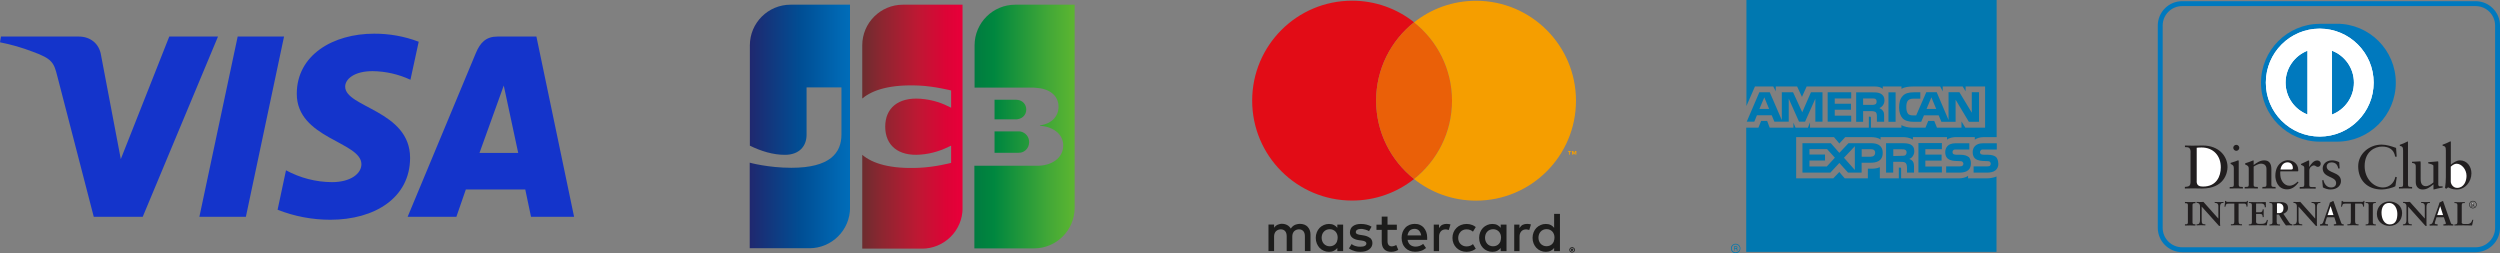 <?xml version="1.0" encoding="UTF-8"?>
<svg id="_レイヤー_2" data-name="レイヤー 2" xmlns="http://www.w3.org/2000/svg" xmlns:xlink="http://www.w3.org/1999/xlink" viewBox="0 0 357 36.16">
  <rect x="0" y="0" width="357" height="36.16" fill="#808080" stroke="none"/>
  <defs>
    <style>
      .cls-1 {
        clip-path: url(#clippath);
      }

      .cls-2, .cls-3, .cls-4, .cls-5, .cls-6, .cls-7, .cls-8, .cls-9, .cls-10, .cls-11, .cls-12, .cls-13, .cls-14, .cls-15, .cls-16 {
        stroke-width: 0px;
      }

      .cls-2, .cls-17 {
        fill: none;
      }

      .cls-3 {
        fill: url(#_名称未設定グラデーション_3-2);
      }

      .cls-4 {
        fill: url(#_名称未設定グラデーション_3-3);
      }

      .cls-17 {
        stroke: #000;
        stroke-miterlimit: 10;
        stroke-width: .06px;
      }

      .cls-18 {
        clip-path: url(#clippath-1);
      }

      .cls-19 {
        clip-path: url(#clippath-4);
      }

      .cls-20 {
        clip-path: url(#clippath-3);
      }

      .cls-21 {
        clip-path: url(#clippath-2);
      }

      .cls-22 {
        clip-path: url(#clippath-7);
      }

      .cls-23 {
        clip-path: url(#clippath-8);
      }

      .cls-24 {
        clip-path: url(#clippath-6);
      }

      .cls-25 {
        clip-path: url(#clippath-5);
      }

      .cls-5 {
        fill: url(#_名称未設定グラデーション_5);
      }

      .cls-6 {
        fill: url(#_名称未設定グラデーション_4);
      }

      .cls-7 {
        fill: url(#_名称未設定グラデーション_3);
      }

      .cls-8 {
        fill: #0078b0;
        fill-rule: evenodd;
      }

      .cls-9 {
        fill: #1c1c1b;
      }

      .cls-10 {
        fill: #211e1f;
      }

      .cls-11 {
        fill: #1434cb;
      }

      .cls-12 {
        fill: #e20c16;
      }

      .cls-13 {
        fill: #fff;
      }

      .cls-14 {
        fill: #ea6008;
      }

      .cls-15 {
        fill: #f59e00;
      }

      .cls-16 {
        fill: #0079be;
      }
    </style>
    <clipPath id="clippath">
      <rect class="cls-2" y="4.81" width="81.98" height="26.57"/>
    </clipPath>
    <clipPath id="clippath-1">
      <path class="cls-2" d="m142.02,18.76v3.06h3.35c.1,0,.32-.03.41-.03.64-.13,1.18-.7,1.18-1.5s-.54-1.34-1.18-1.5c-.1-.03-.29-.03-.41-.03h-3.35Z"/>
    </clipPath>
    <linearGradient id="_名称未設定グラデーション_3" data-name="名称未設定グラデーション 3" x1="-471.44" y1="118.86" x2="-471.23" y2="118.86" gradientTransform="translate(33290.76 5196.46) scale(70.32 -43.55)" gradientUnits="userSpaceOnUse">
      <stop offset="0" stop-color="#007940"/>
      <stop offset=".23" stop-color="#00873f"/>
      <stop offset=".74" stop-color="#40a737"/>
      <stop offset="1" stop-color="#5cb531"/>
    </linearGradient>
    <clipPath id="clippath-2">
      <path class="cls-2" d="m144.98.67c-3.19,0-5.81,2.58-5.81,5.81v6.03h8.2c.19,0,.41,0,.57.03,1.85.1,3.22,1.05,3.22,2.71,0,1.31-.93,2.42-2.65,2.65v.06c1.88.13,3.32,1.18,3.32,2.81,0,1.75-1.59,2.9-3.7,2.9h-9v11.8h8.52c3.19,0,5.81-2.58,5.81-5.81V.67h-8.48Z"/>
    </clipPath>
    <linearGradient id="_名称未設定グラデーション_3-2" data-name="名称未設定グラデーション 3" x1="-471.44" y1="122.14" x2="-471.23" y2="122.14" gradientTransform="translate(33262.05 20869.18) scale(70.26 -170.72)" xlink:href="#_名称未設定グラデーション_3"/>
    <clipPath id="clippath-3">
      <path class="cls-2" d="m142.02,14.23v2.81h3.03c.1,0,.29,0,.32-.03.64-.1,1.18-.61,1.18-1.37s-.54-1.28-1.18-1.37c-.06,0-.22-.03-.32-.03h-3.03Z"/>
    </clipPath>
    <linearGradient id="_名称未設定グラデーション_3-3" data-name="名称未設定グラデーション 3" y1="118.46" y2="118.46" gradientTransform="translate(33290.68 5178.07) scale(70.32 -43.58)" xlink:href="#_名称未設定グラデーション_3"/>
    <clipPath id="clippath-4">
      <path class="cls-2" d="m112.89.67c-3.19,0-5.81,2.58-5.81,5.81v14.32c1.63.8,3.32,1.31,5.01,1.31,2.01,0,3.09-1.21,3.09-2.87v-6.76h4.98v6.73c0,2.62-1.63,4.75-7.14,4.75-3.35,0-5.96-.73-5.96-.73v12.22h8.52c3.19,0,5.81-2.58,5.81-5.81V.67h-8.5Z"/>
    </clipPath>
    <linearGradient id="_名称未設定グラデーション_4" data-name="名称未設定グラデーション 4" x1="-469.78" y1="122.16" x2="-469.57" y2="122.16" gradientTransform="translate(33654.14 21193.96) scale(71.41 -173.35)" gradientUnits="userSpaceOnUse">
      <stop offset="0" stop-color="#1f286f"/>
      <stop offset=".48" stop-color="#004e94"/>
      <stop offset=".83" stop-color="#0066b1"/>
      <stop offset="1" stop-color="#006fbc"/>
    </linearGradient>
    <clipPath id="clippath-5">
      <path class="cls-2" d="m128.94.67c-3.19,0-5.81,2.58-5.81,5.81v7.59c1.47-1.24,4.02-2.04,8.13-1.85,2.2.1,4.56.7,4.56.7v2.46c-1.18-.61-2.58-1.15-4.4-1.28-3.13-.22-5.01,1.31-5.01,3.99s1.88,4.24,5.01,3.99c1.82-.13,3.22-.7,4.4-1.28v2.46s-2.33.61-4.56.7c-4.11.19-6.67-.61-8.13-1.85v13.4h8.52c3.19,0,5.81-2.58,5.81-5.81V.67h-8.52Z"/>
    </clipPath>
    <linearGradient id="_名称未設定グラデーション_5" data-name="名称未設定グラデーション 5" x1="-470.44" y1="122.12" x2="-470.24" y2="122.12" gradientTransform="translate(32748.12 20616.39) scale(69.35 -168.67)" gradientUnits="userSpaceOnUse">
      <stop offset="0" stop-color="#6c2c2f"/>
      <stop offset=".17" stop-color="#882730"/>
      <stop offset=".57" stop-color="#be1833"/>
      <stop offset=".86" stop-color="#dc0436"/>
      <stop offset="1" stop-color="#e60039"/>
    </linearGradient>
    <clipPath id="clippath-6">
      <rect class="cls-2" x="178.81" y=".11" width="46.29" height="35.97"/>
    </clipPath>
    <clipPath id="clippath-7">
      <rect class="cls-2" x="247.19" y=".03" width="38.18" height="36.13"/>
    </clipPath>
    <clipPath id="clippath-8">
      <path class="cls-2" d="m333.7,3.4h-2.44c-4.63.02-8.39,3.78-8.39,8.42s3.75,8.4,8.39,8.41h2.44c4.65,0,8.42-3.77,8.42-8.42s-3.77-8.42-8.42-8.42h0Z"/>
    </clipPath>
  </defs>
  <g id="_レイヤー_2-2" data-name=" レイヤー 2">
    <g>
      <g class="cls-1">
        <path class="cls-11" d="m53.41,4.81c-5.82,0-11.03,3.02-11.03,8.59,0,6.4,9.23,6.83,9.23,10.05,0,1.35-1.55,2.56-4.2,2.56-2.29-.01-4.55-.6-6.57-1.69l-1.2,5.63c2.4.95,4.95,1.43,7.53,1.43,6.37,0,11.39-3.16,11.39-8.84,0-6.76-9.27-7.19-9.27-10.17,0-1.06,1.27-2.21,3.91-2.21,1.87.02,3.71.44,5.41,1.23l1.18-5.43c-2.04-.78-4.2-1.16-6.39-1.15M.14,5.22l-.14.82c1.59.31,3.15.76,4.66,1.34,2.85,1.02,3.04,1.62,3.52,3.48l5.21,20.1h6.99L31.13,5.22h-6.96l-6.92,17.5-2.82-14.83c-.26-1.7-1.58-2.67-3.16-2.67,0,0-11.13,0-11.13,0Zm33.8,0l-5.47,25.74h6.64l5.45-25.74h-6.64s.02,0,.02,0Zm37.08,0c-1.6,0-2.45.86-3.07,2.36l-9.74,23.38h6.96l1.35-3.9h8.49l.82,3.9h6.15l-5.38-25.74s-5.58,0-5.58,0Zm.91,6.96l2.07,9.66h-5.53l3.48-9.66h-.02Z"/>
      </g>
      <g>
        <g class="cls-18">
          <rect class="cls-7" x="142.02" y="18.76" width="4.94" height="3.06"/>
        </g>
        <g class="cls-21">
          <rect class="cls-3" x="139.14" y=".67" width="14.32" height="34.8"/>
        </g>
        <g class="cls-20">
          <rect class="cls-4" x="142.02" y="14.23" width="4.53" height="2.81"/>
        </g>
        <g class="cls-19">
          <rect class="cls-6" x="107.06" y=".67" width="14.32" height="34.77"/>
        </g>
        <g class="cls-25">
          <rect class="cls-5" x="123.13" y=".67" width="14.32" height="34.83"/>
        </g>
      </g>
      <g class="cls-24">
        <g>
          <path class="cls-9" d="m186.74,32.39c-.13-.13-.29-.24-.47-.31-.18-.07-.38-.11-.6-.11-.11,0-.23,0-.36.03s-.24.05-.36.1-.23.12-.34.21-.2.2-.28.33c-.13-.21-.3-.38-.52-.5s-.47-.18-.75-.18c-.09,0-.19,0-.29.03-.1.02-.2.05-.3.09s-.19.1-.28.17-.17.16-.25.27v-.46h-.8v3.79h.8v-2.1c0-.16.03-.3.08-.43s.12-.23.2-.31c.09-.08.19-.15.3-.19.11-.04.24-.07.37-.07.27,0,.48.09.63.26.15.17.22.42.22.73v2.11h.8v-2.1c0-.16.03-.3.08-.43s.12-.23.2-.31c.09-.08.19-.15.3-.19.11-.04.24-.07.37-.07.27,0,.48.09.63.26.15.17.22.42.22.73v2.11h.8v-2.38c0-.22-.04-.42-.11-.61-.07-.18-.18-.34-.31-.48"/>
          <path class="cls-9" d="m190.97,32.53c-.13-.17-.3-.3-.49-.4-.19-.1-.43-.15-.7-.15s-.51.05-.74.15c-.23.1-.43.24-.6.41-.17.18-.31.39-.4.63-.1.24-.15.51-.15.8s.05.56.15.8c.1.24.23.45.4.63s.37.31.6.41c.23.1.48.15.74.15s.5-.05.7-.15c.19-.1.36-.23.49-.4v.45h.83v-3.79h-.83v.46Zm-.03,1.92c-.06.15-.13.28-.23.38-.1.11-.22.19-.36.25s-.3.09-.47.09-.34-.03-.48-.1-.26-.15-.36-.26c-.1-.11-.17-.24-.23-.39-.05-.15-.08-.3-.08-.47s.03-.32.08-.47.13-.28.23-.39c.1-.11.22-.2.36-.26.14-.06.3-.1.48-.1s.33.03.47.09.26.15.36.25c.1.11.18.24.23.38.06.15.08.31.08.48s-.03.33-.08.48"/>
          <path class="cls-9" d="m195.6,33.96c-.23-.18-.55-.3-.97-.36l-.39-.06c-.09,0-.17-.03-.25-.05s-.14-.04-.2-.07-.1-.07-.13-.11-.05-.1-.05-.17c0-.13.06-.24.19-.33.13-.08.3-.12.53-.12.12,0,.24,0,.35.03s.22.05.33.08c.1.03.2.07.28.1.08.04.16.07.21.11l.36-.64c-.2-.13-.43-.22-.69-.29-.26-.07-.54-.1-.84-.1-.24,0-.46.03-.65.08-.19.06-.36.14-.49.24-.14.1-.24.23-.31.38-.07.15-.11.32-.11.51,0,.31.11.55.33.74.22.19.54.31.96.37l.4.05c.23.03.39.08.5.15s.16.16.16.27c0,.14-.07.25-.22.34-.14.08-.36.12-.64.12-.16,0-.29,0-.42-.03-.12-.02-.23-.05-.34-.08-.1-.04-.19-.08-.27-.12-.08-.05-.15-.1-.22-.15l-.38.62c.14.1.28.19.43.25s.3.11.44.15.28.06.41.07.24.02.34.02c.27,0,.51-.03.73-.09.21-.06.4-.15.54-.26.15-.11.26-.24.34-.39s.12-.32.12-.5c0-.32-.12-.58-.35-.76"/>
          <path class="cls-9" d="m203.33,32.52c-.16-.18-.35-.31-.57-.41s-.46-.14-.73-.14-.53.05-.76.14c-.23.1-.43.23-.59.41-.17.18-.3.39-.39.63-.09.25-.14.52-.14.81s.05.57.14.82.23.45.4.63c.17.17.38.31.61.4.24.09.5.14.78.14s.56-.04.82-.12c.26-.08.51-.22.74-.41l-.41-.59c-.16.13-.33.22-.52.29s-.38.1-.57.1c-.13,0-.26-.02-.39-.06-.12-.04-.24-.09-.34-.17s-.19-.18-.26-.3c-.07-.12-.12-.27-.15-.44h2.8s0-.1,0-.15v-.16c0-.3-.04-.56-.13-.81-.09-.24-.21-.45-.37-.63m-2.31,1.12c.02-.14.06-.26.11-.38.05-.11.12-.21.2-.3.08-.08.18-.15.3-.19.11-.04.25-.07.39-.07.26,0,.48.08.64.25s.27.39.32.69h-1.96Z"/>
          <path class="cls-9" d="m214.3,32.53c-.13-.17-.3-.3-.49-.4-.19-.1-.43-.15-.7-.15s-.51.05-.74.15c-.23.1-.43.24-.6.41-.17.18-.31.39-.4.63-.1.24-.15.51-.15.8s.05.56.15.8c.1.24.23.45.4.63s.37.31.6.41c.23.1.48.15.74.15s.5-.05.7-.15c.19-.1.36-.23.49-.4v.45h.83v-3.79h-.83v.46Zm-.03,1.92c-.06.15-.13.28-.23.38-.1.11-.22.19-.36.25s-.3.09-.47.09-.34-.03-.48-.1c-.14-.06-.26-.15-.36-.26-.1-.11-.17-.24-.23-.39-.05-.15-.08-.3-.08-.47s.03-.32.08-.47.13-.28.23-.39c.1-.11.22-.2.36-.26.14-.06.3-.1.48-.1s.33.03.47.09.26.15.36.25c.1.11.18.24.23.38.06.15.08.31.08.48s-.03.33-.08.48"/>
          <path class="cls-9" d="m199.14,35.1c-.13.05-.26.08-.39.08-.08,0-.16,0-.24-.04-.07-.03-.14-.07-.19-.12-.05-.06-.1-.13-.13-.22s-.05-.2-.05-.32v-1.65h1.33v-.75h-1.33v-1.15h-.83v1.15h-.75v.75h.75v1.66c0,.5.12.87.36,1.11s.57.36,1,.36c.24,0,.45-.04.65-.11.13-.05.24-.1.35-.17l-.28-.69c-.08.04-.16.08-.25.11"/>
          <path class="cls-9" d="m206.59,31.97c-.23,0-.44.04-.63.13-.19.08-.34.29-.47.47v-.5h-.75v3.79h.76v-2.08c0-.16.02-.3.07-.43s.11-.23.19-.32.17-.15.28-.2c.11-.04.23-.07.36-.07.1,0,.21,0,.32.04.06,0,.11.03.17.04l.24-.79c-.07-.02-.13-.04-.2-.05-.1-.02-.22-.03-.34-.03"/>
          <path class="cls-9" d="m218.08,31.97c-.23,0-.44.04-.63.13-.19.08-.34.29-.47.47v-.5h-.75v3.79h.76v-2.08c0-.16.02-.3.07-.43s.11-.23.19-.32.17-.15.28-.2c.11-.04.23-.07.36-.07.1,0,.21,0,.32.04.06,0,.11.03.17.04l.24-.79c-.07-.02-.13-.04-.2-.05-.1-.02-.22-.03-.34-.03"/>
          <path class="cls-9" d="m221.93,30.53v2c-.13-.17-.3-.3-.49-.4-.19-.1-.43-.15-.7-.15s-.51.05-.74.15c-.23.1-.43.24-.6.41-.17.18-.31.39-.4.63-.1.24-.15.51-.15.8s.05.56.15.8c.1.24.23.45.4.63s.37.31.6.41c.23.1.48.15.74.15s.5-.05.7-.15c.19-.1.36-.23.49-.4v.45h.83v-5.32h-.83Zm-.03,3.91c-.06.15-.13.28-.23.38-.1.11-.22.19-.36.25s-.3.09-.47.09-.34-.03-.48-.1c-.14-.06-.26-.15-.36-.26-.1-.11-.17-.24-.23-.39-.05-.15-.08-.3-.08-.47s.03-.32.08-.47.13-.28.23-.39c.1-.11.22-.2.36-.26.14-.06.3-.1.48-.1s.33.03.47.09.26.15.36.25c.1.11.18.24.23.38.06.15.08.31.08.48s-.03.33-.08.48"/>
          <path class="cls-9" d="m208.57,33.09c.11-.11.23-.19.38-.25.14-.06.3-.09.47-.09.19,0,.36.03.52.09.15.06.29.14.4.24l.4-.66c-.15-.12-.32-.22-.5-.29-.25-.1-.52-.15-.81-.15s-.56.05-.81.15c-.25.1-.46.24-.64.42-.18.18-.32.39-.42.63-.1.24-.15.51-.15.79s.05.55.15.79c.1.24.24.45.42.63s.4.32.64.42c.25.1.52.15.81.15s.56-.05.81-.15c.19-.08.35-.17.5-.29l-.4-.66c-.11.1-.25.18-.4.24-.16.06-.33.09-.52.09-.17,0-.33-.03-.47-.09s-.27-.14-.38-.25-.19-.23-.25-.38-.09-.31-.09-.49.03-.34.09-.49.14-.28.25-.38"/>
          <path class="cls-9" d="m224.5,35.3c.05,0,.11,0,.15.03s.09.05.13.08c.04.03.06.08.08.12.02.05.03.1.03.15s0,.1-.03.15c-.02.05-.05.09-.08.12-.04.04-.08.06-.13.08s-.1.03-.15.03-.11,0-.16-.03-.09-.05-.13-.08c-.04-.04-.06-.08-.08-.12-.02-.05-.03-.1-.03-.15s0-.1.03-.15c.02-.05.05-.09.08-.12.04-.03.08-.06.13-.08s.1-.03.16-.03m0,.67s.07,0,.11-.02c.03,0,.06-.03.09-.06.02-.03.04-.05.06-.09,0-.03.02-.07.02-.11s0-.07-.02-.11c0-.03-.03-.06-.06-.09s-.05-.04-.09-.06c-.03,0-.07-.02-.11-.02s-.08,0-.11.02c-.03,0-.06.03-.09.06s-.05.05-.06.09c0,.03-.02.07-.02.11s0,.08.02.11c0,.03.03.06.06.09s.05.05.09.06c.03,0,.07.02.11.02m.02-.45s.08,0,.11.03c.02.02.04.05.04.08s0,.05-.03.07c-.02.02-.04.03-.08.04l.11.12h-.12l-.1-.12h0v.12h-.1v-.34h.18Zm-.07.08v.06h.1s0,0,0-.02,0-.02,0-.02h-.1v-.02Z"/>
          <path class="cls-12" d="m196.51,14.37c0-4.54,2.12-8.57,5.42-11.19-2.43-1.93-5.51-3.08-8.85-3.08-7.88,0-14.27,6.39-14.27,14.27s6.39,14.27,14.27,14.27c3.34,0,6.42-1.15,8.85-3.08-3.3-2.61-5.42-6.65-5.42-11.19"/>
          <path class="cls-14" d="m196.51,14.37c0,4.54,2.12,8.57,5.42,11.19,3.3-2.61,5.42-6.65,5.42-11.19s-2.12-8.57-5.42-11.19c-3.3,2.61-5.42,6.65-5.42,11.19"/>
          <path class="cls-15" d="m224.08,22.09v-.42h-.17v-.11h.46v.11h-.17v.42h-.12Zm.89,0v-.37l-.12.32h-.13l-.12-.32v.37h-.12v-.53h.18l.13.34.13-.34h.18v.53h-.13Z"/>
          <path class="cls-15" d="m210.78.11c-3.34,0-6.42,1.15-8.85,3.08,3.3,2.61,5.42,6.65,5.42,11.19s-2.12,8.57-5.42,11.19c2.43,1.93,5.51,3.08,8.85,3.08,7.88,0,14.27-6.39,14.27-14.27S218.66.11,210.78.11"/>
        </g>
      </g>
      <g class="cls-22">
        <g>
          <path class="cls-8" d="m248.14,35.79h-.13c0-.06-.02-.16-.02-.17,0-.03,0-.09-.09-.09h-.19v.27h-.08v-.63h.27c.11,0,.2.03.2.14,0,.09-.03.13-.06.16.03.03.06.06.06.13v.11s0,.03.03.03v.06h.01Zm-.13-.45c0-.08-.05-.08-.08-.08h-.22v.17h.19c.06,0,.11-.03.11-.09m.52.13c0-.36-.3-.66-.69-.66-.36,0-.66.3-.66.66,0,.39.3.69.66.69.39,0,.69-.3.69-.69m-.09,0c0,.33-.27.56-.59.56s-.56-.24-.56-.56c0-.3.23-.56.56-.56s.59.27.59.56"/>
          <path class="cls-8" d="m285.37,23.33c0,.89-.58,1.32-1.6,1.32h-1.94v-.89h1.94c.19,0,.33-.03.39-.09.06-.06.12-.16.12-.27,0-.13-.06-.25-.12-.3-.06-.06-.17-.09-.36-.09-.92-.03-2.1.03-2.1-1.3,0-.6.39-1.25,1.44-1.25h2v.89h-1.85c-.19,0-.31,0-.39.06-.09.09-.16.19-.16.33,0,.16.09.25.2.3.13.03.25.06.39.06h.55c.56,0,.92.13,1.17.33.17.22.3.49.3.91m-4.22-.91c-.25-.2-.61-.33-1.17-.33h-.55c-.14,0-.27-.03-.39-.06-.11-.05-.2-.14-.2-.3,0-.14.03-.24.16-.33.08-.06.2-.06.39-.06h1.85v-.89h-2c-1.08,0-1.44.66-1.44,1.25,0,1.33,1.17,1.27,2.1,1.3.19,0,.3.03.36.09.06.05.13.17.13.3,0,.11-.06.2-.13.27-.09.06-.2.09-.39.09h-1.94v.89h1.94c1.02,0,1.6-.42,1.6-1.32,0-.42-.13-.69-.3-.91m-3.85,1.36h-2.36v-.85h2.32v-.85h-2.32v-.77h2.36v-.88h-3.35v4.2h3.35v-.86h0Zm-4.43-3.13c-.33-.17-.72-.2-1.24-.2h-2.3v4.2h1.02v-1.54h1.08c.36,0,.56.03.72.19.17.2.17.56.17.85v.5h1v-.82c0-.38-.03-.56-.16-.77-.09-.13-.27-.28-.52-.36.28-.09.72-.45.72-1.11,0-.49-.17-.75-.5-.94m-5.69-.2h-3.21l-1.3,1.38-1.22-1.38h-4.05v4.2h3.99l1.28-1.38,1.24,1.38h1.94v-1.41h1.27c.86,0,1.74-.24,1.74-1.41s-.89-1.38-1.67-1.38m4.88,1.74c-.16.06-.3.06-.48.06l-1.22.03v-.96h1.22c.19,0,.36,0,.48.08.13.06.2.19.2.36,0,.19-.08.33-.2.42m-4.88.2h-1.33v-1.07h1.33c.36,0,.59.14.59.5s-.23.56-.59.56m-3.86.16l1.55-1.65v3.39l-1.55-1.74Zm-2.44,1.24h-2.49v-.85h2.22v-.85h-2.22v-.77h2.52l1.11,1.22-1.14,1.24h0Zm21.71-6.38h-1.44l-1.89-3.15v3.15h-2.03l-.39-.92h-2.1l-.39.92h-1.17c-.48,0-1.11-.11-1.47-.47-.33-.36-.52-.85-.52-1.6.02-.63.09-1.19.55-1.65.3-.33.84-.49,1.53-.49h.95v.91h-.95c-.36,0-.58.06-.78.23-.19.19-.27.52-.27.96s.08.78.27,1c.14.14.42.2.69.2h.45l1.44-3.31h1.49l1.69,3.97v-3.97h1.55l1.77,2.92v-2.92h1.03v4.22Zm-11.9-4.2h-1.02v4.2h1.02v-4.2Zm-2.13.19c-.33-.19-.69-.19-1.2-.19h-2.3v4.2h.99v-1.52h1.08c.36,0,.59.03.75.17.17.22.14.58.14.81v.53h1.03v-.83c0-.36-.03-.55-.19-.75-.09-.13-.27-.27-.48-.36.28-.13.72-.45.72-1.11,0-.49-.2-.75-.53-.96m-4.22,3.15h-2.35v-.85h2.32v-.86h-2.32v-.75h2.35v-.88h-3.36v4.2h3.36s0-.86,0-.86Zm-4.11-3.34h-1.64l-1.24,2.85-1.31-2.85h-1.61v3.97l-1.72-3.97h-1.49l-1.8,4.2h1.08l.38-.92h2.11l.38.92h2.05v-3.29l1.47,3.29h.86l1.47-3.29v3.29h1.02v-4.2h0Zm16.25,2.38l-.69-1.66-.69,1.66h1.38Zm-8.7-.67c-.16.09-.3.09-.5.09h-1.24v-.92h1.24c.17,0,.38,0,.5.06.13.08.19.2.19.39,0,.17-.06.33-.19.38m-16.55.67l.7-1.66.69,1.66h-1.39ZM285.13,0h-35.74v15.14l1.22-2.79h2.61l.36.69v-.69h3.05l.69,1.49.67-1.49h9.73c.45,0,.84.08,1.14.33v-.33h2.67v.33c.44-.25,1.02-.33,1.67-.33h3.86l.36.69v-.69h2.85l.42.69v-.69h2.78v5.88h-2.82l-.55-.89v.89h-3.5l-.39-.96h-.86l-.39.96h-1.83c-.72,0-1.25-.17-1.61-.36v.36h-4.35v-1.35c0-.19-.03-.22-.16-.22h-.14v1.57h-8.4v-.75l-.3.75h-1.77l-.3-.72v.72h-3.39l-.36-.96h-.86l-.39.96h-1.74v17.74h35.74v-10.77c-.38.17-.92.27-1.45.27h-2.61v-.36c-.3.24-.85.36-1.35.36h-8.21v-1.35c0-.19-.03-.19-.19-.19h-.14v1.54h-2.71v-1.6c-.45.22-.95.22-1.41.22h-.3v1.38h-3.3l-.78-.91-.86.91h-5.3v-5.89h5.4l.77.91.84-.91h3.63c.42,0,1.11.06,1.41.36v-.36h3.24c.33,0,.95.06,1.38.36v-.36h4.88v.36c.28-.24.78-.36,1.24-.36h2.72v.36c.3-.2.72-.36,1.27-.36h1.85V0Z"/>
        </g>
      </g>
      <g>
        <path class="cls-2" d="m333.83,3.4c-.44,0-.87.03-1.28.1-.42-.06-.85-.1-1.28-.1-4.65,0-8.42,3.77-8.42,8.42s3.77,8.42,8.42,8.42c.44,0,.87-.03,1.28-.1.42.06.85.1,1.28.1,4.65,0,8.42-3.77,8.42-8.42s-3.77-8.42-8.42-8.42Z"/>
        <g>
          <path class="cls-10" d="m312.82,21.76c0-.79-.41-.74-.81-.75v-.23c.34.02.7.02,1.04.02.37,0,.87-.02,1.52-.02,2.28,0,3.52,1.52,3.52,3.08,0,.87-.51,3.06-3.63,3.06-.45,0-.86-.02-1.28-.02s-.78,0-1.18.02v-.23c.53-.05.78-.07.81-.67v-4.27h.01Z"/>
          <path class="cls-10" d="m313.68,25.88c0,.68.48.76.92.76,1.9,0,2.53-1.44,2.53-2.75,0-1.65-1.06-2.83-2.75-2.83-.36,0-.53.02-.69.04v4.79h-.01Z"/>
          <path class="cls-10" d="m318.4,26.7h.17c.24,0,.42,0,.42-.29v-2.39c0-.39-.13-.44-.46-.62v-.14c.41-.12.91-.29.94-.32.06-.04.12-.04.16-.04s.06.05.06.12v3.38c0,.29.19.29.44.29h.15v.23c-.3,0-.61-.02-.92-.02s-.63,0-.96.02v-.23h0Z"/>
          <path class="cls-10" d="m319.34,21.54c-.23,0-.43-.21-.43-.44s.21-.42.43-.42.43.18.43.42-.19.44-.43.44Z"/>
          <path class="cls-10" d="m321.12,24.07c0-.32-.1-.41-.51-.58v-.17c.38-.12.74-.24,1.16-.42.03,0,.05.02.05.09v.57c.5-.36.93-.66,1.52-.66.75,0,1.01.54,1.01,1.23v2.27c0,.29.19.29.44.29h.16v.23c-.31,0-.62-.02-.93-.02s-.64,0-.95.02v-.23h.16c.25,0,.42,0,.42-.29v-2.28c0-.5-.31-.75-.81-.75-.28,0-.73.23-1.02.42v2.61c0,.29.2.29.44.29h.16v.23c-.31,0-.62-.02-.93-.02s-.63,0-.95.02v-.23h.16c.25,0,.42,0,.42-.29v-2.34h0Z"/>
          <path class="cls-10" d="m325.63,24.49c-.02.08-.02.21,0,.51.05.84.59,1.52,1.29,1.52.48,0,.86-.26,1.19-.59l.12.12c-.4.54-.91.99-1.63.99-1.4,0-1.68-1.36-1.68-1.92,0-1.73,1.16-2.24,1.78-2.24.71,0,1.48.45,1.49,1.38v.16l-.08.05h-2.47v.02Z"/>
          <path class="cls-10" d="m327.18,24.21c.22,0,.24-.12.24-.22,0-.45-.27-.81-.76-.81-.54,0-.91.4-1.01,1.03h1.53Z"/>
          <path class="cls-10" d="m328.39,26.7h.24c.24,0,.42,0,.42-.29v-2.47c0-.27-.32-.32-.46-.4v-.13c.64-.27,1-.5,1.08-.5.05,0,.08.03.08.12v.79h.02c.22-.34.59-.91,1.13-.91.22,0,.5.15.5.47,0,.24-.17.45-.41.45-.28,0-.28-.21-.58-.21-.15,0-.64.2-.64.73v2.07c0,.29.18.29.42.29h.49v.23c-.48,0-.85-.02-1.23-.02s-.73,0-1.05.02v-.23h0Z"/>
          <path class="cls-10" d="m331.78,25.7c.12.58.47,1.07,1.11,1.07.52,0,.71-.32.71-.62,0-1.04-1.92-.7-1.92-2.12,0-.49.4-1.13,1.36-1.13.28,0,.66.08,1,.26l.06.9h-.2c-.09-.55-.4-.87-.96-.87-.35,0-.69.2-.69.58,0,1.03,2.04.71,2.04,2.09,0,.58-.47,1.2-1.51,1.2-.35,0-.76-.12-1.07-.3l-.1-1.01.16-.04h.01Z"/>
          <path class="cls-10" d="m342.25,22.37h-.22c-.17-1.03-.9-1.44-1.88-1.44s-2.48.68-2.48,2.79c0,1.78,1.27,3.05,2.62,3.05.87,0,1.59-.6,1.77-1.52l.2.05-.2,1.29c-.37.23-1.36.47-1.95.47-2.06,0-3.36-1.33-3.36-3.31,0-1.81,1.61-3.1,3.33-3.1.71,0,1.4.23,2.08.47l.09,1.26h0Z"/>
          <path class="cls-10" d="m342.57,26.7h.17c.25,0,.42,0,.42-.29v-4.9c0-.57-.13-.59-.47-.69v-.14c.35-.12.72-.27.91-.38.1-.05.17-.1.19-.1.06,0,.07.05.07.12v6.08c0,.29.19.29.44.29h.15v.23c-.3,0-.61-.02-.92-.02s-.63,0-.96.02v-.23h0Z"/>
          <path class="cls-10" d="m348.22,26.44c0,.16.1.17.24.17h.35v.18c-.38.04-1.1.22-1.27.27l-.04-.03v-.71c-.53.43-.93.74-1.56.74-.48,0-.97-.31-.97-1.05v-2.25c0-.23-.04-.45-.53-.49v-.17c.32,0,1.02-.06,1.13-.06.1,0,.1.06.1.26v2.27c0,.26,0,1.02.76,1.02.3,0,.7-.23,1.06-.54v-2.37c0-.18-.42-.27-.74-.36v-.16c.79-.05,1.29-.12,1.37-.12.07,0,.07.06.07.16v3.25h.03Z"/>
          <path class="cls-10" d="m349.97,23.53c.35-.3.83-.63,1.31-.63,1.02,0,1.64.89,1.64,1.85,0,1.15-.84,2.31-2.11,2.31-.65,0-.99-.21-1.22-.31l-.26.2-.18-.1c.08-.52.12-1.03.12-1.57v-3.79c0-.57-.13-.59-.47-.69v-.14c.35-.12.72-.27.91-.38.1-.05.17-.1.2-.1.05,0,.07.05.07.12v3.23Z"/>
          <path class="cls-10" d="m349.97,25.93c0,.34.32.9.91.9.94,0,1.34-.92,1.34-1.71,0-.95-.72-1.74-1.41-1.74-.33,0-.6.21-.84.42v2.14h0Z"/>
          <path class="cls-13" d="m313.68,25.88c0,.68.48.76.92.76,1.9,0,2.53-1.44,2.53-2.75,0-1.65-1.06-2.83-2.75-2.83-.36,0-.53.02-.69.04v4.79h-.01Z"/>
          <path class="cls-13" d="m327.18,24.21c.22,0,.24-.12.24-.22,0-.45-.27-.81-.76-.81-.54,0-.91.4-1.01,1.03h1.53Z"/>
          <path class="cls-13" d="m349.97,25.93c0,.34.32.9.91.9.94,0,1.34-.92,1.34-1.71,0-.95-.72-1.74-1.41-1.74-.33,0-.6.21-.84.42v2.14h0Z"/>
        </g>
        <g>
          <path class="cls-10" d="m313.49,32.21c-.23,0-.52-.02-.76-.02s-.51.02-.7.02h-.02v-.18h.09c.17,0,.33-.02.33-.25v-2.51c0-.23-.16-.25-.33-.25h-.09v-.18h.02c.19,0,.48.02.71.02s.53-.02.75-.02h.02v.18h-.09c-.17,0-.33.02-.33.25v2.51c0,.23.16.25.33.25h.09v.18h-.02,0Z"/>
          <path class="cls-10" d="m316.78,31.24h0v-1.81c0-.39-.27-.45-.42-.45h-.1v-.14c.23,0,.45.02.67.02.2,0,.39-.02.59-.02v.14h-.07c-.2,0-.43.04-.43.61v2.18c0,.17,0,.34.03.48h-.18l-2.47-2.75v1.97c0,.42.08.56.45.56h.08v.15c-.21,0-.41-.02-.62-.02s-.43.02-.65.02v-.15h.07c.33,0,.43-.23.43-.61v-2.02c0-.27-.22-.43-.43-.43h-.06v-.14c.18,0,.37.02.55.02.14,0,.28-.02.43-.02l2.13,2.39v.02Z"/>
          <path class="cls-10" d="m318.24,29.08c-.36,0-.37.09-.45.43h-.14c.02-.13.04-.27.06-.41.02-.13.03-.27.03-.41h.12c.04.14.16.14.29.14h2.47c.13,0,.25,0,.26-.15l.12.02c-.02.13-.04.26-.05.39v.39l-.14.05c-.01-.18-.03-.46-.36-.46h-.78v2.55c0,.37.17.41.4.41h.09v.15c-.19,0-.52-.02-.78-.02-.29,0-.62.02-.81.02v-.15h.09c.26,0,.4-.02.4-.4v-2.56h-.82Z"/>
          <path class="cls-10" d="m321.14,32.04h.07c.17,0,.36-.02.36-.27v-2.51c0-.25-.18-.27-.36-.27h-.07v-.14c.29,0,.79.02,1.19.02s.9-.02,1.23-.02c0,.21,0,.52.01.73l-.15.04c-.02-.31-.08-.56-.58-.56h-.67v1.25h.57c.29,0,.35-.16.38-.42h.14c0,.19-.01.37-.01.56s0,.36.01.54l-.14.03c-.03-.29-.04-.47-.37-.47h-.58v1.11c0,.31.28.31.58.31.58,0,.83-.04.97-.58l.13.03c-.06.25-.12.51-.16.76-.31,0-.86-.02-1.29-.02s-1,.02-1.27.02v-.15h0Z"/>
          <path class="cls-10" d="m330.61,31.24h0v-1.81c0-.39-.27-.45-.42-.45h-.1v-.14c.23,0,.45.02.67.02.2,0,.39-.02.59-.02v.14h-.07c-.2,0-.43.04-.43.61v2.18c0,.17,0,.34.03.48h-.18l-2.47-2.75v1.97c0,.42.08.56.45.56h.08v.15c-.21,0-.41-.02-.62-.02s-.44.02-.65.02v-.15h.07c.33,0,.43-.23.43-.61v-2.02c0-.27-.22-.43-.43-.43h-.06v-.14c.18,0,.37.02.55.02.14,0,.28-.02.43-.02l2.13,2.39v.02Z"/>
          <path class="cls-10" d="m334.89,29.08c-.36,0-.37.09-.45.43h-.14c.02-.13.04-.27.06-.41.02-.13.03-.27.03-.41h.12c.04.14.16.14.29.14h2.47c.13,0,.25,0,.26-.15l.12.02c-.02.13-.04.26-.05.39-.01.13-.01.26-.01.39l-.14.05c0-.18-.03-.46-.36-.46h-.78v2.55c0,.37.17.41.4.41h.09v.15c-.19,0-.52-.02-.78-.02-.29,0-.62.02-.81.02v-.15h.09c.26,0,.4-.02.4-.4v-2.56h-.81Z"/>
          <path class="cls-10" d="m337.81,32.04h.07c.17,0,.36-.02.36-.27v-2.51c0-.25-.18-.27-.36-.27h-.07v-.14c.19,0,.47.02.71.02s.53-.02.75-.02v.14h-.07c-.17,0-.36.02-.36.27v2.51c0,.25.18.27.36.27h.07v.15c-.23,0-.52-.02-.76-.02s-.52.02-.7.02v-.15h0Z"/>
          <path class="cls-10" d="m341.18,28.77c1.02,0,1.84.63,1.84,1.65,0,1.1-.79,1.84-1.81,1.84s-1.79-.69-1.79-1.72.77-1.77,1.77-1.77h0Z"/>
          <path class="cls-10" d="m341.25,32.05c.93,0,1.09-.82,1.09-1.52s-.38-1.55-1.17-1.55c-.84,0-1.09.75-1.09,1.39,0,.86.39,1.68,1.17,1.68h0Z"/>
          <path class="cls-10" d="m346.25,31.24h.01v-1.81c0-.39-.27-.45-.42-.45h-.1v-.14c.23,0,.45.02.67.02.2,0,.39-.02.59-.02v.14h-.07c-.2,0-.43.04-.43.61v2.18c0,.17,0,.34.03.48h-.18l-2.47-2.75v1.97c0,.42.08.56.45.56h.08v.15c-.21,0-.41-.02-.62-.02s-.44.02-.65.02v-.15h.07c.33,0,.43-.23.43-.61v-2.02c0-.27-.22-.43-.43-.43h-.06v-.14c.18,0,.37.02.55.02.14,0,.28-.02.43-.02l2.14,2.39-.02.02Z"/>
          <g>
            <path class="cls-10" d="m350.32,32.21c-.21,0-.43-.02-.66-.02s-.47,0-.72.02h-.02v-.18h.07c.11,0,.28-.02.28-.12,0-.06-.04-.18-.1-.34l-.18-.54h-1.06l-.15.48c-.05.17-.1.29-.1.37,0,.12.18.15.34.15h.07v.19h-.02c-.19,0-.39-.02-.58-.02-.17,0-.34,0-.52.02h-.02v-.19h.05c.18,0,.33-.1.4-.3l.77-2.2c.06-.18.15-.42.19-.61.15-.05.34-.15.43-.21.01,0,.02,0,.04,0,.01,0,.04,0,.05.03.01.04.03.08.04.12l.88,2.5c.06.17.12.34.18.49.06.13.14.18.3.18h.05v.19h-.02,0Z"/>
            <polygon class="cls-10" points="347.98 30.75 348.44 29.36 348.46 29.36 348.46 29.38 348.46 29.38 348.46 29.38 348.46 29.36 348.48 29.36 348.93 30.75 347.98 30.75"/>
            <polygon class="cls-13" points="348.03 30.71 348.87 30.71 348.46 29.43 348.03 30.71"/>
          </g>
          <g>
            <path class="cls-10" d="m334.67,32.21c-.21,0-.43-.02-.66-.02s-.47,0-.72.02h-.02v-.18h.07c.11,0,.28-.02.28-.12,0-.06-.04-.18-.1-.34l-.18-.54h-1.06l-.15.48c-.05.17-.1.29-.1.37,0,.12.18.15.34.15h.07v.19h-.02c-.19,0-.39-.02-.58-.02-.17,0-.34,0-.52.02h-.02v-.19h.05c.18,0,.33-.1.4-.3l.77-2.2c.06-.18.15-.42.19-.61.15-.05.34-.15.43-.21.01,0,.02,0,.04,0,.01,0,.04,0,.05.03.01.04.03.08.04.12l.88,2.5c.06.17.12.34.18.49.06.13.14.18.3.18h.05v.19h-.02,0Z"/>
            <polygon class="cls-10" points="332.33 30.75 332.79 29.36 332.81 29.36 332.81 29.38 332.81 29.38 332.81 29.38 332.81 29.36 332.83 29.36 333.28 30.75 332.33 30.75"/>
            <polygon class="cls-13" points="332.38 30.71 333.22 30.71 332.81 29.43 332.38 30.71"/>
          </g>
          <path class="cls-10" d="m351.52,31.72c0,.19.13.25.29.27.2,0,.41,0,.63,0,.2-.02.37-.14.46-.26.08-.1.12-.24.15-.34h.14c-.05.27-.12.54-.18.81-.42,0-.84-.02-1.26-.02s-.84.02-1.26.02v-.15h.07c.17,0,.36-.02.36-.32v-2.46c0-.25-.19-.27-.36-.27h-.07v-.14c.25,0,.5.02.76.02s.48-.02.73-.02v.14h-.12c-.18,0-.32,0-.32.26v2.47h-.02Z"/>
          <path class="cls-17" d="m353.13,28.71c.29,0,.5.22.5.51s-.21.5-.5.5-.5-.22-.5-.5.21-.51.5-.51Z"/>
          <path class="cls-10" d="m352.88,29.48v-.02c.06,0,.07,0,.07-.04v-.37s0-.07-.07-.07v-.02h.26c.09,0,.17.04.17.13,0,.07-.05.13-.12.15l.08.12s.08.1.11.12v.02h-.1s-.09-.1-.18-.23h-.06v.17s.01.03.07.04v.02h-.24v-.02Z"/>
          <path class="cls-13" d="m353.05,29.21h.06c.07,0,.1-.05.1-.13s-.05-.11-.1-.11h-.06v.24h0Z"/>
          <g>
            <path class="cls-10" d="m324.51,29.35c0-.35-.19-.36-.34-.36h-.09v-.14c.15,0,.45.02.74.02s.52-.02.77-.02c.6,0,1.14.16,1.14.84,0,.43-.29.69-.67.84l.82,1.22c.13.2.23.26.47.29v.15c-.16,0-.31-.02-.47-.02-.15,0-.3.02-.45.02-.37-.48-.69-1-1-1.55h-.32v1.03c0,.37.17.38.39.38h.09v.15c-.27,0-.55-.02-.82-.02-.23,0-.45.02-.69.02v-.15h.09c.18,0,.34-.08.34-.26v-2.44h0Z"/>
            <path class="cls-13" d="m325.36,30.44c.47,0,.71-.17.72-.73,0-.42-.26-.68-.68-.68-.13,0-.19,0-.25.02v1.39h.21Z"/>
          </g>
          <path class="cls-13" d="m341.25,32.05c.93,0,1.09-.82,1.09-1.52s-.38-1.55-1.17-1.55c-.84,0-1.09.75-1.09,1.39,0,.86.39,1.68,1.17,1.68h0Z"/>
        </g>
        <path class="cls-16" d="m353.52.87c1.54,0,2.78,1.25,2.78,2.78v28.88c0,1.54-1.25,2.78-2.78,2.78h-41.91c-1.54,0-2.78-1.25-2.78-2.78V3.65c0-1.54,1.25-2.78,2.78-2.78h41.91m0-.7h-41.91c-1.92,0-3.48,1.56-3.48,3.48v28.88c0,1.92,1.56,3.48,3.48,3.48h41.91c1.92,0,3.48-1.56,3.48-3.48V3.65c0-1.92-1.56-3.48-3.48-3.48h0Z"/>
        <g class="cls-23">
          <g>
            <path class="cls-16" d="m335.2,20.23c4.6.02,8.8-3.75,8.8-8.34,0-5.02-4.2-8.49-8.8-8.49h-3.96c-4.65,0-8.49,3.47-8.49,8.49,0,4.59,3.83,8.36,8.49,8.34h3.96Z"/>
            <path class="cls-13" d="m331.26,4.09c-4.25,0-7.7,3.45-7.7,7.71s3.45,7.7,7.7,7.7,7.7-3.45,7.7-7.7-3.45-7.7-7.7-7.71Zm-4.88,7.71c0-2.08,1.3-3.85,3.13-4.56v9.11c-1.83-.7-3.13-2.48-3.13-4.56h0Zm6.63,4.56V7.24c1.83.7,3.13,2.48,3.13,4.56s-1.3,3.85-3.13,4.56h0Z"/>
            <path class="cls-13" d="m331.26,4.09c-4.25,0-7.7,3.45-7.7,7.71s3.45,7.7,7.7,7.7,7.7-3.45,7.7-7.7-3.45-7.7-7.7-7.71Zm-4.88,7.71c0-2.08,1.3-3.85,3.13-4.56v9.11c-1.83-.7-3.13-2.48-3.13-4.56h0Zm6.63,4.56V7.24c1.83.7,3.13,2.48,3.13,4.56s-1.3,3.85-3.13,4.56h0Z"/>
          </g>
        </g>
      </g>
    </g>
  </g>
</svg>